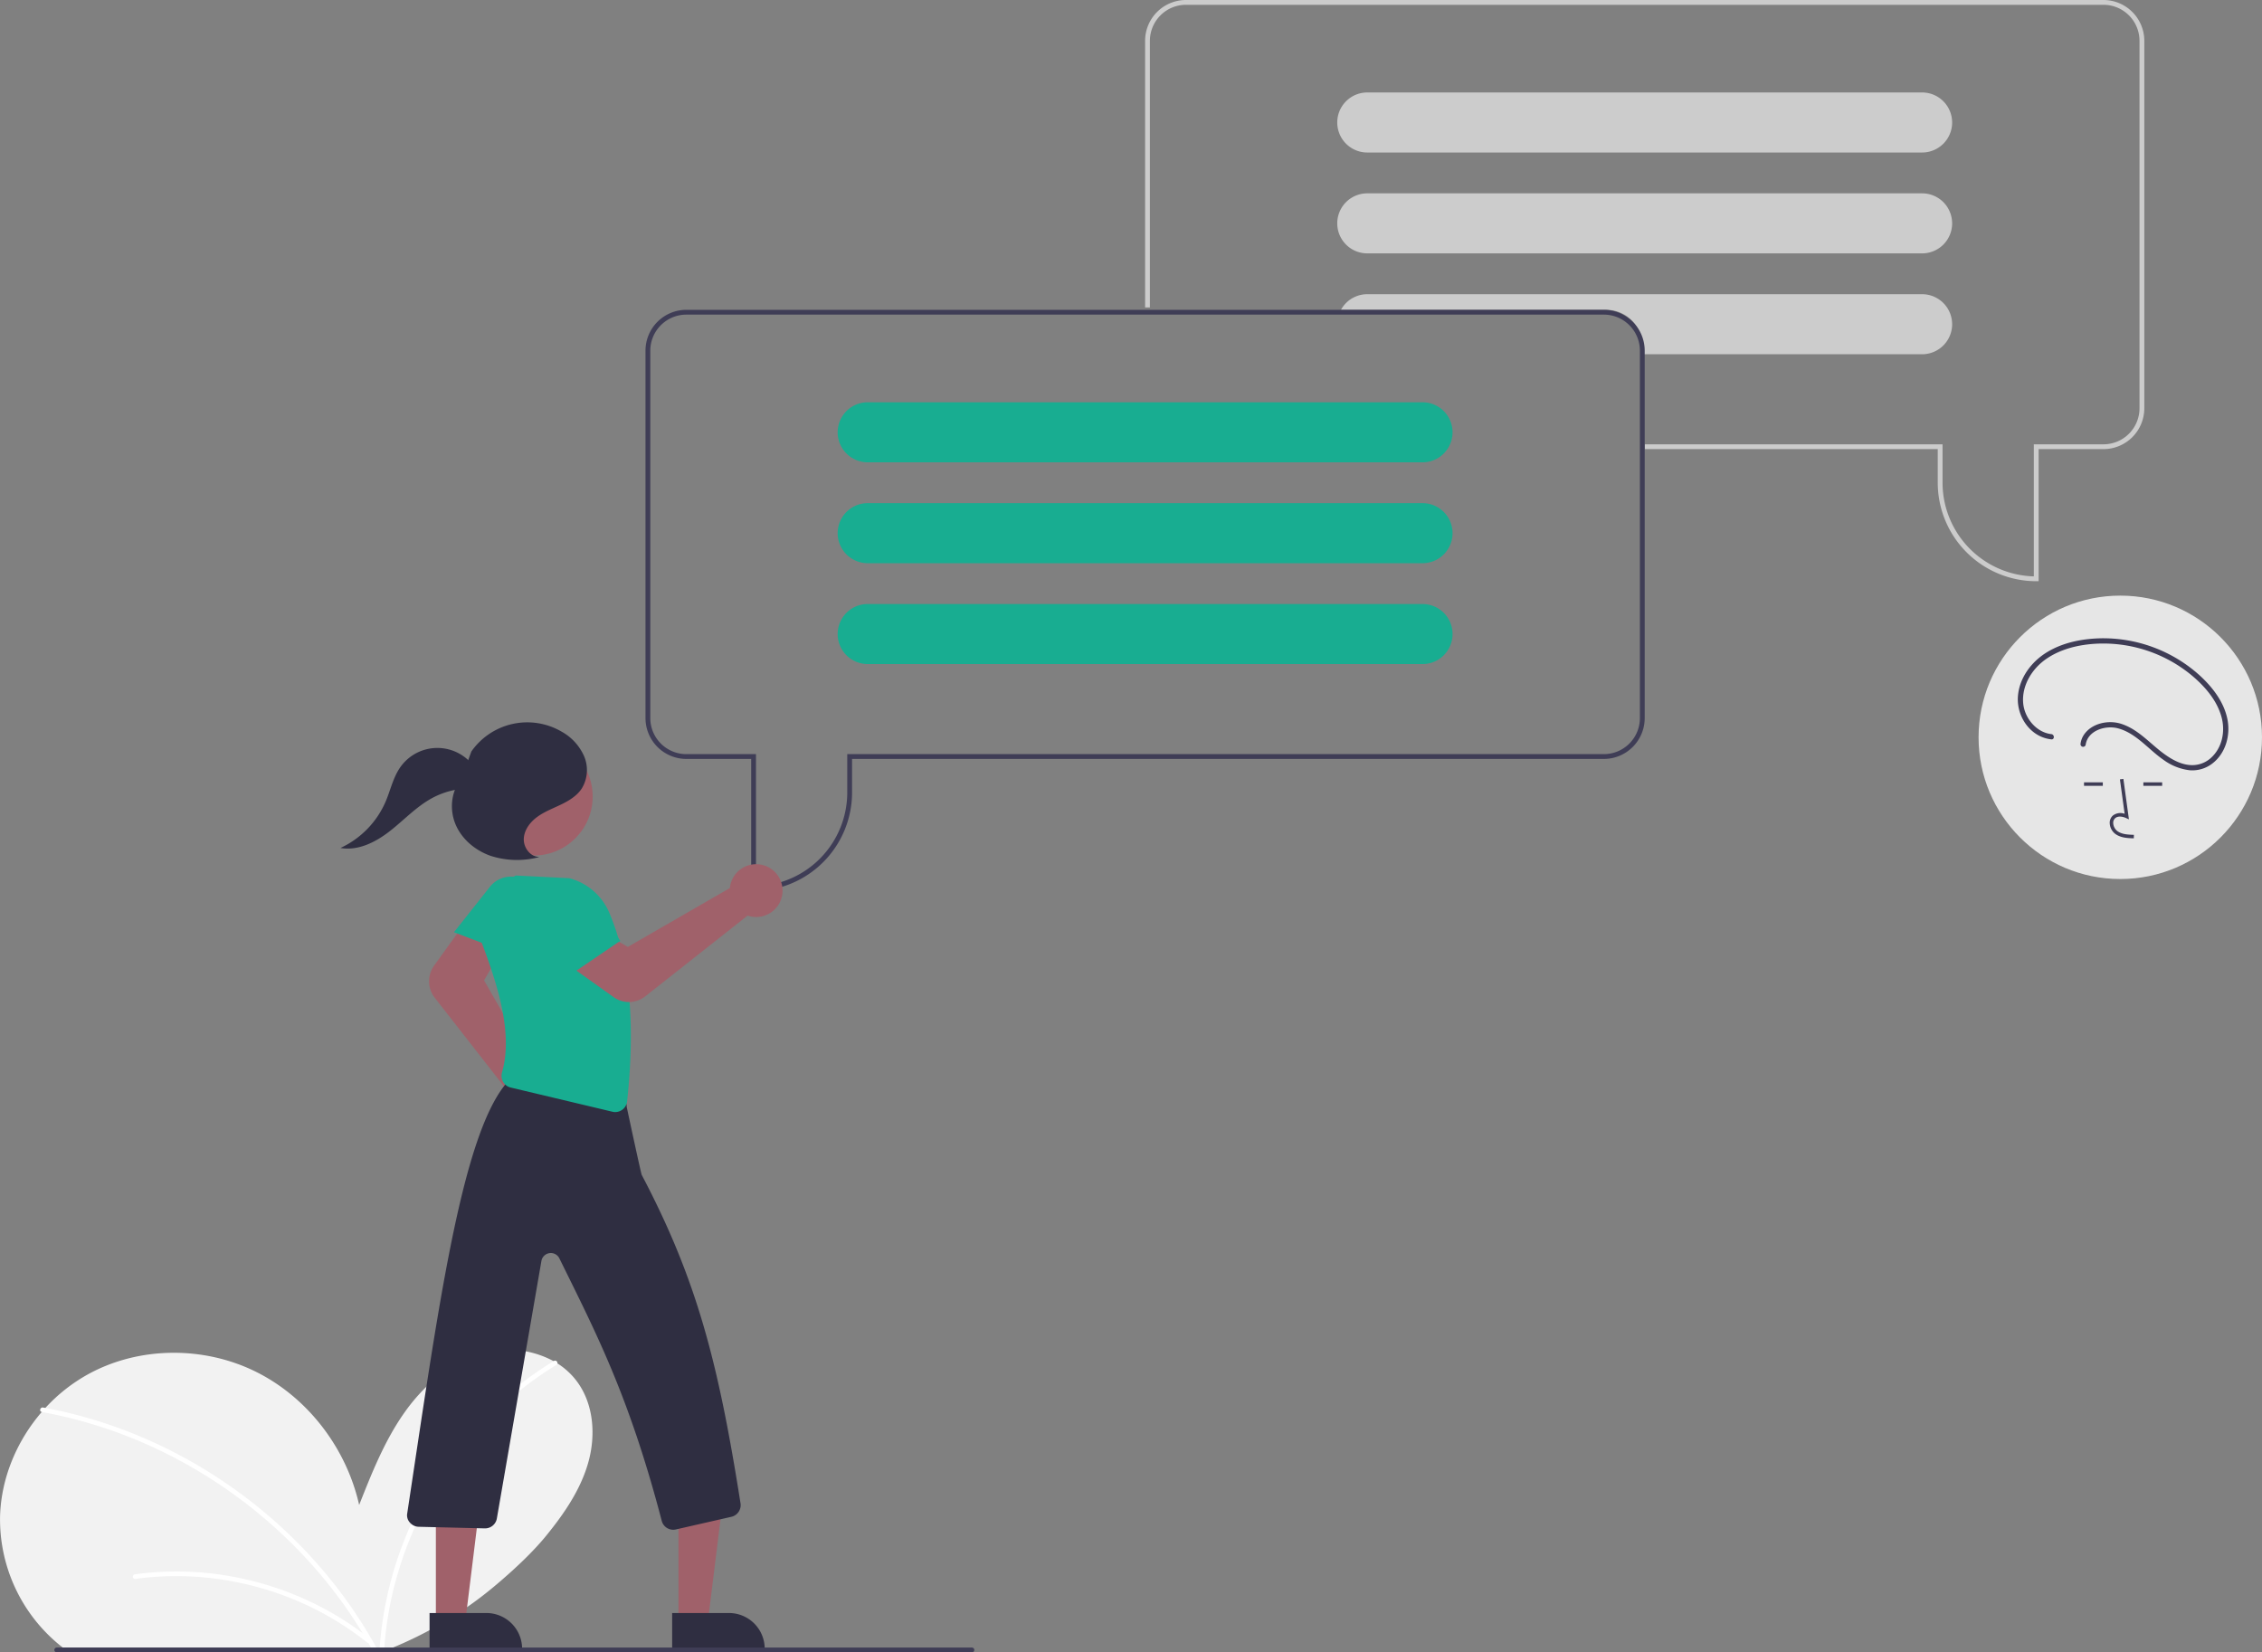 <svg xmlns="http://www.w3.org/2000/svg" data-name="Layer 1" width="941.739" height="688"><rect width="100%" height="100%" fill="#808080" stroke="none"/><path d="M848.74 242h-1a41.047 41.047 0 0 1-41-41v-14h-122v-2h124v16a39.047 39.047 0 0 0 38 38.987V185h29a15.017 15.017 0 0 0 15-15V17a15.017 15.017 0 0 0-15-15h-382a15.017 15.017 0 0 0-15 15v111h-2V17a17.02 17.02 0 0 1 17-17h382a17.02 17.02 0 0 1 17 17v153a17.02 17.02 0 0 1-17 17h-27Z" fill="#ccc"/><path d="M812.72 50.51a12.497 12.497 0 0 0-12.48-12.01h-231a12.5 12.5 0 0 0 0 25h231a12.517 12.517 0 0 0 12.5-12.5 4.011 4.011 0 0 0-.02-.49ZM812.72 92.51a12.497 12.497 0 0 0-12.48-12.01h-231a12.5 12.5 0 0 0 0 25h231a12.517 12.517 0 0 0 12.5-12.5 4.011 4.011 0 0 0-.02-.49ZM812.72 134.51a12.497 12.497 0 0 0-12.48-12.01h-231a12.491 12.491 0 0 0-9.601 4.5 13.065 13.065 0 0 0-1.36 2h110.46a15.018 15.018 0 0 1 15 15v3.5h116.5a12.517 12.517 0 0 0 12.5-12.5 4.011 4.011 0 0 0-.02-.49Z" fill="#ccc"/><path d="M24.518 684.705c.544.447 1.088.874 1.645 1.295h137.404q1.535-.632 3.057-1.295a161.801 161.801 0 0 0 40.073-24.95c8.013-6.788 15.383-13.796 20.727-20.364 7.455-9.165 14.32-19.152 17.514-30.533 3.187-11.38 2.235-24.425-4.884-33.862a30.31 30.31 0 0 0-7.999-7.325 29.138 29.138 0 0 0-1.56-.926 39.856 39.856 0 0 0-28.921-3.479c-13.764 3.556-25.202 13.486-33.363 25.131-8.161 11.64-13.46 25.008-18.68 38.228-5.298-23.596-21.342-44.73-43.014-55.476-21.666-10.745-48.584-10.616-69.79 1.023a70.141 70.141 0 0 0-17.845 14.056c-.511.55-1.01 1.114-1.502 1.684C7.036 599.888.565 615.225.034 631.042a67.606 67.606 0 0 0 24.484 53.663Z" fill="#f2f2f2"/><path d="M158.074 686h1.943c.026-.434.059-.861.098-1.295a145.203 145.203 0 0 1 4.249-25.092 154.683 154.683 0 0 1 24.813-52.115 148.065 148.065 0 0 1 42.425-39.16.92.92 0 0 0 .453-.667.969.969 0 0 0-1.431-1.01 1.464 1.464 0 0 0-.13.084 146.678 146.678 0 0 0-25.986 20.156 156.03 156.03 0 0 0-33.493 48.015 151.299 151.299 0 0 0-12.837 49.789c-.04.434-.071.868-.104 1.295ZM17.38 587.912a.12.12 0 0 0 .045.013c1.418.259 2.844.53 4.256.822a192.264 192.264 0 0 1 33.894 10.292 200.016 200.016 0 0 1 31.414 16.193 203.24 203.24 0 0 1 28.142 21.426 199.186 199.186 0 0 1 23.96 25.986 192.68 192.68 0 0 1 14.644 22.06c.246.428.485.862.725 1.296h2.222a50.51 50.51 0 0 0-.72-1.295 194.262 194.262 0 0 0-18.122-26.77 201.333 201.333 0 0 0-24.814-25.746 205.867 205.867 0 0 0-28.745-20.908 201.988 201.988 0 0 0-32.074-15.649 192.434 192.434 0 0 0-33.325-9.404l-.945-.175c-1.211-.22-1.73 1.606-.557 1.859Z" fill="#fff"/><path d="M56.018 655.525a128.393 128.393 0 0 1 40.705.918 131.058 131.058 0 0 1 38.327 13.4 126.431 126.431 0 0 1 19.126 12.636c.977.78-.406 2.147-1.374 1.374a125.53 125.53 0 0 0-34.838-19.584 129.312 129.312 0 0 0-38.904-7.892 123.76 123.76 0 0 0-22.525 1.022 1.006 1.006 0 0 1-1.195-.679.978.978 0 0 1 .678-1.195Z" fill="#fff"/><path d="M667.74 129h-382a17.024 17.024 0 0 0-17 17v153a17.024 17.024 0 0 0 17 17h27v55h1a41.043 41.043 0 0 0 41-41v-14h313a17.024 17.024 0 0 0 17-17V146a17.024 17.024 0 0 0-17-17Zm15 170a15.018 15.018 0 0 1-15 15h-315v16a39.057 39.057 0 0 1-38 38.99V314h-29a15.018 15.018 0 0 1-15-15V146a15.018 15.018 0 0 1 15-15h382a15.018 15.018 0 0 1 15 15Z" fill="#3f3d56"/><path d="M592.24 167.5h-231a12.497 12.497 0 0 0-12.48 12.01 4.01 4.01 0 0 0-.02.49 12.518 12.518 0 0 0 12.5 12.5h231a12.5 12.5 0 0 0 0-25ZM592.24 209.5h-231a12.497 12.497 0 0 0-12.48 12.01 4.01 4.01 0 0 0-.02.49 12.518 12.518 0 0 0 12.5 12.5h231a12.5 12.5 0 1 0 0-25ZM592.24 251.5h-231a12.497 12.497 0 0 0-12.48 12.01 4.01 4.01 0 0 0-.02.49 12.518 12.518 0 0 0 12.5 12.5h231a12.5 12.5 0 1 0 0-25Z" fill="#18ad91"/><path d="M224.726 472.72a10.706 10.706 0 0 1-1.347-.085 11.003 11.003 0 0 1-9.36-13.49 10.507 10.507 0 0 1 .31-1.034l-33.364-42.714a11.149 11.149 0 0 1-.26-13.309l11.687-16.232 15.275 11.785-6.136 10.543 24.302 42.598a10.588 10.588 0 0 1 1.452.237 11.003 11.003 0 0 1-2.56 21.7ZM282.467 675.118l12.26-.001 5.832-47.288-18.094.001.002 47.288z" fill="#a0616a"/><path d="m318.37 686.5-38.53.002v-14.887l23.643-.001a14.887 14.887 0 0 1 14.888 14.886Z" fill="#2f2e41"/><path fill="#a0616a" d="m181.467 675.118 12.26-.001 5.832-47.288-18.094.001.002 47.288z"/><path d="m217.37 686.5-38.53.002v-14.887l23.643-.001a14.887 14.887 0 0 1 14.888 14.886Z" fill="#2f2e41"/><path d="m188.992 388.16 27.524 10.458 6.72-18.666a11.168 11.168 0 0 0-5.002-13.5 11.168 11.168 0 0 0-14.262 2.785Z" fill="#18ad91"/><path d="M280.287 636.945a4.953 4.953 0 0 1-4.792-3.726c-13.726-52.511-27.662-78.831-42.606-109.266a3.974 3.974 0 0 0-7.495 1.156L206.87 632.158a4.982 4.982 0 0 1-5.035 4.218l-27.502-.67a4.933 4.933 0 0 1-3.537-1.601 4.484 4.484 0 0 1-1.304-3.647c12.456-82.145 22.263-156.501 41.123-179.185a6.684 6.684 0 0 1 1.775-1.207l-.572-.087c-.164-.026-.6-.093-.605-.53l-.005-.424.43-.081a5.57 5.57 0 0 1 2.021.304l43.045 6.625a4.972 4.972 0 0 1 4.214 5.023c2.34 10.948 5.926 27.472 6.247 28.286 22.966 43.661 31.877 78.043 41.14 136.752a4.986 4.986 0 0 1-3.812 5.62l-23.084 5.264a5.03 5.03 0 0 1-1.122.127Z" fill="#2f2e41"/><path d="M256.132 463.031a4.95 4.95 0 0 1-1.147-.135l-42.379-10.08a4.884 4.884 0 0 1-3.115-2.31 5.122 5.122 0 0 1-.484-3.983c4.57-15.843-1.423-35.483-8.579-54.346a26.005 26.005 0 0 1 14.22-27.589l.115-.055 22.25 1.123a24.992 24.992 0 0 1 16.566 14.18c8.576 20.07 11.031 45.825 7.506 78.734a4.986 4.986 0 0 1-4.953 4.461Z" fill="#18ad91"/><path d="M261.833 417.217a10.863 10.863 0 0 1-6.314-2.007l-16.414-11.7 11.711-15.331 10.572 6.086 42.481-24.507a10.571 10.571 0 0 1 .23-1.452 11 11 0 1 1 8.19 13.225 10.516 10.516 0 0 1-1.036-.305l-42.674 33.666a10.886 10.886 0 0 1-6.746 2.325Z" fill="#a0616a"/><path d="m233.898 408.285 24.349-16.557-11.443-16.207a11.168 11.168 0 0 0-13.929-3.64 11.168 11.168 0 0 0-5.894 13.283Z" fill="#18ad91"/><circle cx="222.188" cy="331.661" r="24.561" fill="#a0616a"/><path d="M224.438 356.79c-3.686-.016-6.53-3.897-6.365-7.58s2.64-6.922 5.62-9.092 6.474-3.492 9.797-5.088 6.618-3.585 8.67-6.648a14.716 14.716 0 0 0 1.023-13.504 21.669 21.669 0 0 0-9.333-10.225 28.378 28.378 0 0 0-37.608 8.25l-4.208 11.459c-4.287 5.156-4.968 12.813-2.332 18.98s8.248 10.805 14.581 13.01a35.794 35.794 0 0 0 19.841.596" fill="#2f2e41"/><path d="M197.9 320.017a18.85 18.85 0 0 0-31.292-.503c-2.955 4.25-4.028 9.49-6.06 14.251a37.768 37.768 0 0 1-18.796 19.303c7.377 1.297 14.727-2.456 20.625-7.073s11.085-10.254 17.69-13.786a33.29 33.29 0 0 1 16.918-3.886" fill="#2f2e41"/><path d="M404.633 688h-381a1 1 0 1 1 0-2h381a1 1 0 0 1 0 2Z" fill="#3f3d56"/><circle cx="882.739" cy="307" r="59" fill="#e6e6e6"/><path d="M888.366 349.052c-2.403-.067-5.394-.15-7.696-1.833a5.911 5.911 0 0 1-2.326-4.413 3.976 3.976 0 0 1 1.352-3.265 5.13 5.13 0 0 1 4.854-.699l-1.962-14.336 1.44-.197 2.306 16.853-1.202-.551c-1.395-.64-3.308-.965-4.498.04a2.554 2.554 0 0 0-.837 2.103 4.467 4.467 0 0 0 1.73 3.291c1.792 1.31 4.176 1.479 6.88 1.555ZM867.638 325.742h7.828v1.454h-7.828zM892.348 325.742h7.828v1.454h-7.828zM854.037 305.67c-6.304-.718-11.186-6.758-11.723-12.887-.638-7.29 3.608-14.215 9.434-18.307 6.092-4.278 13.681-6.065 21.025-6.458a57.784 57.784 0 0 1 39.498 13.018c5.503 4.57 10.642 10.392 12.59 17.424 1.691 6.107.314 13.025-4.597 17.302a11.61 11.61 0 0 1-8.91 2.744c-3.811-.396-7.328-2.4-10.371-4.613-5.921-4.305-10.782-10.302-17.995-12.552-5.29-1.65-12.153-.197-15.385 4.586a8.706 8.706 0 0 0-1.39 3.647 1.129 1.129 0 0 0 .761 1.341 1.097 1.097 0 0 0 1.341-.761c.849-6.025 8.256-8.273 13.454-6.897 7.58 2.006 12.667 8.77 18.885 13.066a22.95 22.95 0 0 0 10.998 4.39 13.656 13.656 0 0 0 9.596-2.948c5.312-4.195 7.344-11.41 6.169-17.905-1.36-7.523-6.423-13.97-11.979-18.961a59.92 59.92 0 0 0-40.948-15.127c-7.685.176-15.703 1.763-22.323 5.824-6.421 3.94-11.384 10.531-12.033 18.192-.571 6.744 3.047 13.797 9.258 16.752a14.498 14.498 0 0 0 4.645 1.311c1.392.159 1.38-2.023 0-2.18Z" fill="#3f3d56"/></svg>